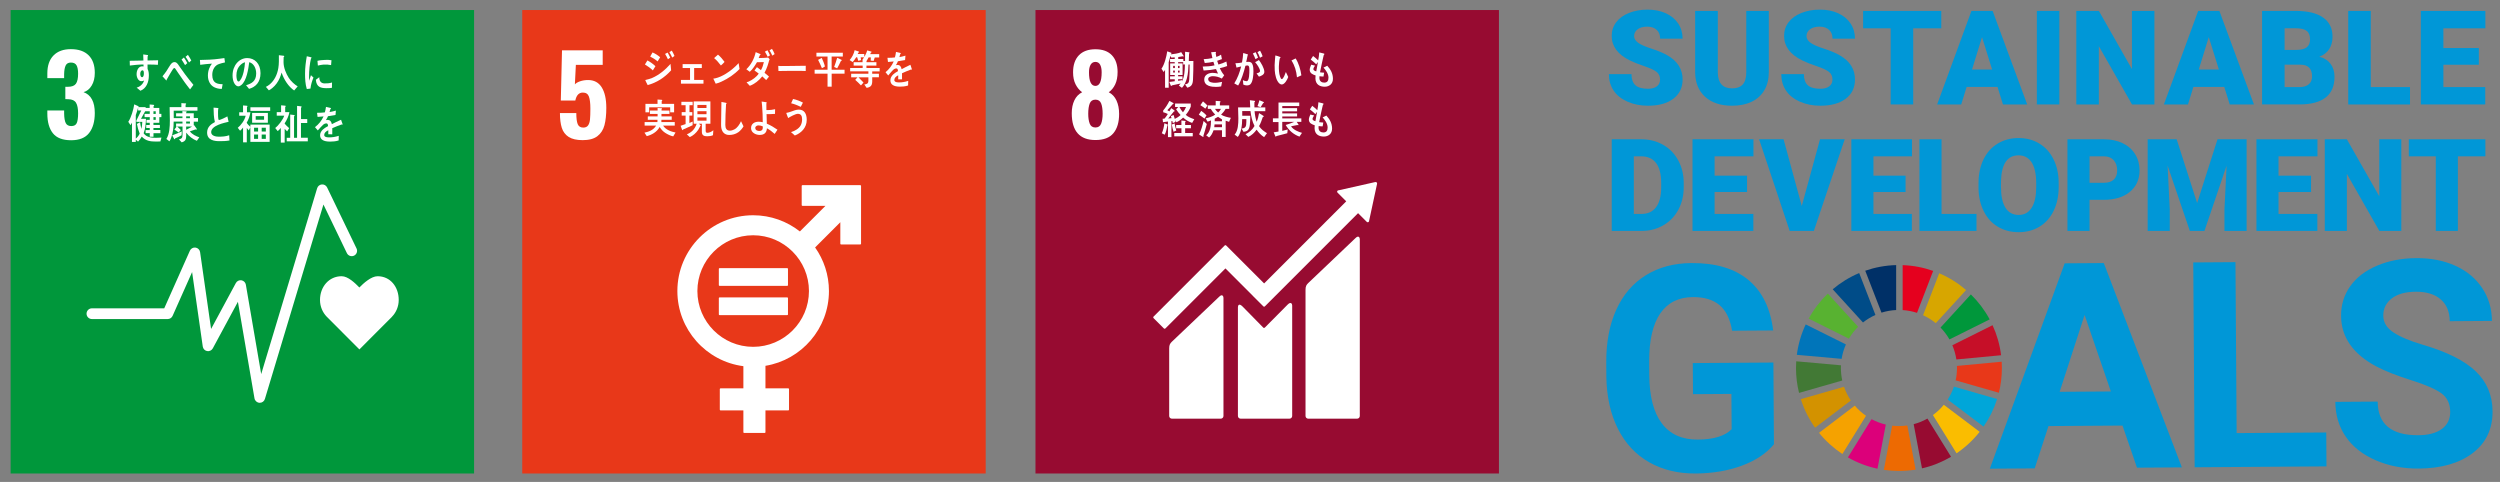<?xml version="1.0" encoding="utf-8"?>
<!-- Generator: Adobe Illustrator 26.5.3, SVG Export Plug-In . SVG Version: 6.00 Build 0)  -->
<svg version="1.1" id="レイヤー_1" xmlns="http://www.w3.org/2000/svg" xmlns:xlink="http://www.w3.org/1999/xlink" x="0px"
	 y="0px" viewBox="0 0 415 80" style="enable-background:new 0 0 415 80;" xml:space="preserve">
<rect x="0" y="0" width="415" height="80" fill="#808080" stroke="none"/>
<style type="text/css">
	.st0{fill:#00973B;}
	.st1{fill:#FFFFFF;}
	.st2{fill:#E83819;}
	.st3{fill:#970B31;}
	.st4{fill:#0097D7;}
	.st5{fill:#58B231;}
	.st6{fill:#D7A600;}
	.st7{fill:#C60F28;}
	.st8{fill:#427935;}
	.st9{fill:#FABD00;}
	.st10{fill:#F5A200;}
	.st11{fill:#0075BA;}
	.st12{fill:#00A6D9;}
	.st13{fill:#ED6A02;}
	.st14{fill:#E5001E;}
	.st15{fill:#DC007A;}
	.st16{fill:#003067;}
	.st17{fill:#D39200;}
	.st18{fill:#004C88;}
	.st19{fill:none;}
</style>
<g>
	<g>
		<rect x="1.762" y="1.666" class="st0" width="76.935" height="76.935"/>
		<g>
			<path class="st1" d="M8.782,22.122c-0.616-0.773-0.924-1.865-0.924-3.278v-0.507h2.789v0.489
				c0.012,0.749,0.102,1.286,0.272,1.612c0.169,0.326,0.477,0.489,0.924,0.489c0.447,0,0.745-0.166,0.896-0.498
				c0.151-0.332,0.226-0.872,0.226-1.621c0-0.785-0.115-1.367-0.344-1.748c-0.23-0.38-0.652-0.576-1.268-0.589
				c-0.036-0.012-0.205-0.018-0.507-0.018v-2.047h0.453c0.628,0,1.062-0.169,1.304-0.507c0.241-0.338,0.362-0.893,0.362-1.666
				c0-0.628-0.088-1.093-0.263-1.395c-0.175-0.302-0.486-0.453-0.933-0.453c-0.423,0-0.713,0.163-0.869,0.489
				c-0.157,0.326-0.242,0.809-0.254,1.449v0.652H7.858v-0.797c0-1.28,0.341-2.27,1.023-2.97c0.682-0.7,1.645-1.05,2.889-1.05
				c1.268,0,2.246,0.338,2.934,1.014c0.688,0.676,1.032,1.648,1.032,2.916c0,0.845-0.175,1.555-0.525,2.128
				c-0.35,0.574-0.797,0.933-1.34,1.078c1.243,0.459,1.865,1.612,1.865,3.459c0,1.413-0.314,2.521-0.942,3.323
				c-0.628,0.803-1.624,1.204-2.988,1.204C10.405,23.281,9.397,22.895,8.782,22.122z"/>
		</g>
		<g>
			<path class="st1" d="M66.188,49.792c0-2.175-1.395-3.938-3.509-3.938c-1.057,0-2.332,1.157-3.024,1.869
				c-0.692-0.713-1.883-1.871-2.94-1.871c-2.113,0-3.595,1.763-3.595,3.939c0,1.087,0.428,2.072,1.121,2.785l0,0l5.418,5.428
				l5.41-5.421l-0.004-0.004C65.759,51.865,66.188,50.88,66.188,49.792z"/>
			<g>
				<path class="st1" d="M43.122,66.864c-0.018,0-0.037,0-0.055-0.002c-0.412-0.025-0.752-0.331-0.822-0.737l-2.752-16.027
					l-4.169,7.729c-0.182,0.339-0.564,0.521-0.939,0.454c-0.378-0.067-0.67-0.37-0.725-0.75l-1.77-12.369l-3.238,7.273
					c-0.143,0.321-0.462,0.528-0.813,0.528H15.257c-0.492,0-0.89-0.398-0.89-0.89c0-0.491,0.398-0.89,0.89-0.89h12.006l4.259-9.566
					c0.161-0.362,0.543-0.573,0.936-0.519c0.393,0.055,0.702,0.363,0.758,0.755l1.825,12.754l4.111-7.622
					c0.18-0.335,0.552-0.518,0.927-0.456c0.374,0.061,0.668,0.353,0.733,0.727L43.359,62.1l9.288-30.853
					c0.106-0.351,0.417-0.602,0.782-0.63c0.367-0.027,0.712,0.17,0.871,0.5l4.887,10.132c0.213,0.443,0.028,0.974-0.415,1.188
					c-0.442,0.214-0.975,0.028-1.188-0.415l-3.893-8.071l-9.718,32.281C43.86,66.609,43.513,66.864,43.122,66.864z"/>
			</g>
		</g>
		<g>
			<path class="st1" d="M51.539,14.704c-0.202,0.02-0.403,0.048-0.611,0.074c-0.251-0.815-0.291-1.697-0.291-2.56
				c0-0.965,0.123-1.937,0.291-2.881l0.487,0.114c0.073,0.021,0.168,0.027,0.24,0.062c0.034,0.013,0.063,0.034,0.063,0.088
				c0,0.054-0.05,0.088-0.09,0.088c-0.224,0.945-0.325,2.012-0.325,2.991c0,0.244,0.011,0.482,0.011,0.727
				c0.101-0.306,0.196-0.618,0.302-0.924c0.141,0.129,0.282,0.264,0.42,0.394C51.791,13.48,51.612,14.023,51.539,14.704z
				 M55.101,14.577c-0.31,0.069-0.712,0.068-1.024,0.059c-0.801-0.026-1.548-0.157-1.645-1.392c0.189-0.143,0.378-0.293,0.571-0.431
				c0.001,0.7,0.326,1.016,0.848,1.033c0.412,0.012,0.867-0.014,1.263-0.154C55.109,13.986,55.105,14.278,55.101,14.577z
				 M54.96,10.807c-0.432-0.092-0.858-0.118-1.298-0.08c-0.301,0.025-0.6,0.086-0.897,0.158c-0.024-0.242-0.04-0.544-0.069-0.787
				c0.418-0.117,0.843-0.117,1.271-0.154c0.353-0.03,0.705,0.002,1.058,0.053C55.003,10.264,54.988,10.539,54.96,10.807z"/>
			<path class="st1" d="M26.209,10.762c-0.234-0.019-0.469-0.033-0.699-0.038c-0.343-0.01-0.684-0.025-1.022-0.014
				c0.005,0.255-0.006,0.493,0.01,0.746c0.178,0.323,0.213,0.713,0.213,1.084c0,1.146-0.459,2.17-1.407,2.526
				c-0.205-0.178-0.422-0.336-0.623-0.521c0.515-0.124,1.064-0.562,1.239-1.18c-0.141,0.09-0.306,0.111-0.473,0.111
				c-0.486,0-0.772-0.625-0.772-1.155c0-0.659,0.326-1.311,0.926-1.311c0.074,0,0.154,0.008,0.229,0.027
				c0-0.109-0.005-0.221-0.011-0.331c-0.39-0.003-0.778,0.027-1.16,0.052c-0.372,0.032-0.737,0.07-1.104,0.123
				c-0.022-0.262-0.012-0.529-0.022-0.79c0.759-0.015,1.514-0.015,2.274-0.043c-0.017-0.337-0.027-0.67-0.033-1.014
				c0.166,0.014,0.343,0.042,0.509,0.069c0.068,0.013,0.148,0.013,0.211,0.034c0.039,0.007,0.085,0.02,0.085,0.083
				c0,0.062-0.039,0.117-0.074,0.143c-0.006,0.221-0.011,0.456-0.011,0.676c0.583-0.005,1.171-0.016,1.756-0.036L26.209,10.762z
				 M23.658,11.675c-0.262,0-0.378,0.302-0.378,0.583c0,0.227,0.068,0.556,0.303,0.556c0.251,0,0.298-0.384,0.298-0.617
				C23.882,12.013,23.882,11.675,23.658,11.675z"/>
			<path class="st1" d="M31.55,14.84c-0.289-0.388-0.628-0.792-0.929-1.224c-0.357-0.511-0.725-1.043-1.072-1.548
				c-0.119-0.172-0.238-0.359-0.357-0.531c-0.062-0.087-0.141-0.245-0.249-0.245c-0.155,0-0.3,0.295-0.386,0.423
				c-0.113,0.181-0.228,0.375-0.334,0.548c-0.193,0.317-0.363,0.641-0.55,0.95c0,0.008,0,0.022,0,0.037
				c0,0.058-0.024,0.107-0.073,0.107l-0.629-0.695c0.232-0.28,0.465-0.561,0.668-0.877c0.216-0.325,0.408-0.685,0.635-1.009
				c0.216-0.294,0.385-0.467,0.708-0.467c0.239,0,0.398,0.157,0.562,0.358c0.124,0.152,0.244,0.354,0.356,0.512
				c0.268,0.381,0.534,0.772,0.805,1.131c0.419,0.569,0.964,1.245,1.405,1.778L31.55,14.84z M30.72,10.811
				c-0.181-0.323-0.383-0.626-0.583-0.931l0.39-0.336c0.205,0.289,0.397,0.61,0.567,0.934L30.72,10.811z M31.387,10.369
				c-0.175-0.33-0.37-0.635-0.583-0.938l0.391-0.327c0.2,0.298,0.392,0.616,0.562,0.94L31.387,10.369z"/>
			<path class="st1" d="M37.221,10.394c-0.236,0.048-0.548,0.122-0.833,0.224c-0.689,0.206-1.159,0.906-1.152,1.836
				c0.011,1.378,0.866,1.507,1.719,1.522c-0.039,0.259-0.079,0.523-0.134,0.782c-0.035,0-0.078-0.001-0.115-0.002
				c-0.377-0.007-0.761-0.094-1.113-0.262c-0.667-0.31-1.087-1.053-1.08-1.966c0.006-0.865,0.308-1.495,0.667-1.962
				c-0.628,0.039-1.33,0.106-1.946,0.195c-0.029-0.34-0.014-0.542-0.047-0.806c1.088-0.016,2.166-0.053,3.232-0.202
				c0.253-0.038,0.682-0.093,0.828-0.114c0.027,0.102,0.088,0.63,0.097,0.682C37.353,10.375,37.28,10.38,37.221,10.394z"/>
			<path class="st1" d="M41.343,14.754c-0.17-0.202-0.325-0.413-0.497-0.607c0.874-0.262,1.68-0.64,1.68-1.949
				c0-0.89-0.43-1.695-1.154-1.875c-0.15,1.191-0.443,3.088-1.31,3.79c-0.16,0.131-0.319,0.22-0.513,0.22
				c-0.228,0-0.448-0.194-0.591-0.401c-0.26-0.371-0.354-0.929-0.354-1.413c0-1.687,1.12-2.879,2.435-2.879
				c1.217,0,2.205,0.903,2.205,2.507C43.244,13.65,42.437,14.436,41.343,14.754z M39.4,11.577c-0.105,0.296-0.155,0.621-0.155,0.943
				c0,0.283,0.05,1.014,0.359,1.014c0.11,0,0.204-0.132,0.272-0.22c0.518-0.662,0.74-2.075,0.794-2.977
				C40.173,10.446,39.604,10.998,39.4,11.577z"/>
			<path class="st1" d="M48.829,15.018c-0.933-0.629-1.688-1.782-2.085-2.97c-0.089,0.308-0.18,0.607-0.305,0.893
				c-0.275,0.649-0.71,1.243-1.224,1.665c-0.185,0.151-0.379,0.288-0.582,0.39l-0.497-0.574c0.221-0.109,0.47-0.266,0.672-0.443
				c0.735-0.635,1.209-1.564,1.395-2.685c0.119-0.702,0.09-1.419,0.09-2.129l0.785,0.089c0.046,0.006,0.107,0.035,0.107,0.101
				c0,0.07-0.056,0.11-0.101,0.124c-0.011,0.278-0.017,0.554-0.017,0.832c0,0.923,0.423,1.925,0.881,2.636
				c0.338,0.525,0.97,1.105,1.468,1.392L48.829,15.018z"/>
			<path class="st1" d="M26.62,23.484c-0.258,0.006-0.517,0.013-0.775,0.013c-0.854,0-1.657-0.101-2.313-0.822
				c-0.171,0.31-0.378,0.6-0.619,0.836l-0.373-0.324v0.378h-0.632v-3.201c-0.073,0.141-0.155,0.288-0.246,0.417l-0.368-0.56
				c0.471-0.668,0.86-2.041,0.992-2.899l0.684,0.31c0.023,0.014,0.046,0.035,0.046,0.068c0,0.041-0.034,0.074-0.061,0.088h1.22
				v0.547l-0.774,1.388h0.831c-0.04,0.808-0.091,1.644-0.39,2.394c0.459,0.7,1.377,0.761,2.071,0.761c0.298,0,0.591-0.019,0.89-0.04
				L26.62,23.484z M22.643,20.227v-0.229l0.811-1.659h-0.529v-0.465c-0.109,0.411-0.236,0.823-0.385,1.221v3.917
				c0.264-0.216,0.494-0.5,0.648-0.837c-0.195-0.519-0.361-1.052-0.459-1.605c0.177-0.093,0.35-0.188,0.528-0.283
				c0.041,0.384,0.127,0.763,0.23,1.126c0.069-0.39,0.113-0.788,0.137-1.186H22.643z M26.447,19.445v0.937h-0.975v0.357h1.073v0.513
				h-1.073v0.33h1.148v0.533h-1.142v0.579h-0.62v-0.593H24.17v-0.506h0.689v-0.343h-0.585v-0.506h0.585v-0.365h-0.545v-0.486h0.545
				v-0.452h-0.86v-0.539h0.86v-0.432H24.05v-0.552h0.791v-0.58l0.66,0.061c0.052,0.006,0.092,0.034,0.092,0.101
				c0,0.053-0.064,0.093-0.098,0.121v0.296h0.948v0.985h0.344v0.539H26.447z M25.851,18.474h-0.379v0.444h0.379V18.474z
				 M25.851,19.445h-0.379v0.452h0.379V19.445z"/>
			<path class="st1" d="M32.68,23.372c-0.649-0.243-1.314-0.742-1.773-1.355c0,0.16,0.005,0.314,0.005,0.473
				c0,0.716-0.184,0.98-0.758,1.139l-0.448-0.493c0.437-0.124,0.593-0.208,0.593-0.785v-1.342h-0.89
				c0.213,0.189,0.419,0.376,0.613,0.584l-0.378,0.396c-0.23-0.165-0.459-0.327-0.694-0.478l0.368-0.502h-0.087v-0.506h1.061v-0.32
				h-1.463c-0.005,0.243-0.005,0.486-0.024,0.729c-0.052,0.793-0.252,1.932-0.687,2.543c-0.168-0.131-0.328-0.263-0.5-0.389
				c0.527-0.813,0.578-2.085,0.578-3.078c0-0.735-0.027-1.472-0.039-2.209h1.95V17.12c0.219,0.014,0.495,0.014,0.707,0.041
				c0.04,0.007,0.092,0.021,0.092,0.084c0,0.063-0.058,0.104-0.098,0.117v0.417h1.969v0.592h-3.941c0,0.416,0.004,0.826,0.004,1.242
				h1.447v-0.291h-1.055V18.8h1.044v-0.36l0.603,0.034c0.046,0,0.102,0.008,0.102,0.085c0,0.054-0.039,0.09-0.079,0.11V18.8h1.261
				v0.8h0.707v0.596h-0.707v0.613l0.052-0.042l0.426,0.591c0.016,0.027,0.028,0.055,0.028,0.091c0,0.048-0.035,0.082-0.075,0.082
				c-0.04,0-0.093-0.027-0.127-0.049c-0.315,0.098-0.631,0.216-0.946,0.322c0.379,0.519,1.026,0.805,1.565,0.992L32.68,23.372z
				 M30.143,22.456c-0.35,0.201-0.711,0.361-1.072,0.52c-0.013,0.049-0.04,0.139-0.092,0.139c-0.029,0-0.053-0.027-0.07-0.056
				l-0.332-0.589c0.539-0.202,1.079-0.404,1.601-0.662L30.143,22.456z M31.532,19.308h-0.63v0.313h0.63V19.308z M31.532,20.176
				h-0.63v0.333h0.63V20.176z M30.901,21.009v0.535c0.332-0.165,0.665-0.339,0.981-0.54L30.901,21.009z"/>
			<path class="st1" d="M36.436,23.434c-0.792,0-2.056-0.128-2.056-1.422c0-0.942,0.666-1.423,1.292-1.748
				c-0.189-0.779-0.211-1.592-0.222-2.398c0.166,0.014,0.338,0.027,0.505,0.041c0.082,0.007,0.165,0.014,0.249,0.026
				c0.027,0.007,0.061,0.02,0.061,0.061c0,0.027-0.023,0.055-0.038,0.075c-0.028,0.203-0.033,0.419-0.033,0.623
				c0,0.251-0.006,1.036,0.104,1.212c0.012,0.014,0.033,0.021,0.05,0.021c0.211,0,1.181-0.461,1.397-0.604
				c0.083,0.292,0.138,0.596,0.205,0.894c-0.693,0.17-2.894,0.603-2.894,1.721c0,0.631,0.82,0.752,1.203,0.752
				c0.626,0,1.187-0.023,1.789-0.238c0.024,0.285,0.04,0.577,0.047,0.869C37.537,23.421,36.996,23.434,36.436,23.434z"/>
			<path class="st1" d="M41.561,23.554v-2.437l-0.267,0.531c-0.116-0.13-0.217-0.266-0.327-0.402v2.383h-0.617v-2.457
				c-0.139,0.198-0.32,0.381-0.494,0.53l-0.39-0.484c0.546-0.442,1.134-1.238,1.316-2.001h-1.072V18.64h0.634v-1.137l0.653,0.053
				c0.034,0,0.092,0.021,0.092,0.076c0,0.053-0.052,0.095-0.092,0.109v0.899h0.571c-0.1,0.613-0.314,1.212-0.617,1.729
				c0.117,0.238,0.425,0.523,0.611,0.688v-0.375h3.197v2.872H41.561z M41.568,18.409v-0.6h3.282v0.6H41.568z M41.853,20.369v-1.62
				h2.613v1.62H41.853z M42.842,21.206h-0.669v0.634h0.669V21.206z M42.842,22.335h-0.669v0.715h0.669V22.335z M43.836,19.273h-1.39
				v0.598h1.39V19.273z M44.128,21.206h-0.688v0.634h0.688V21.206z M44.128,22.335h-0.688v0.715h0.688V22.335z"/>
			<path class="st1" d="M47.25,20.477v0.027c0.214,0.299,0.494,0.53,0.756,0.769l-0.344,0.539c-0.146-0.137-0.279-0.273-0.407-0.43
				v2.287h-0.64v-2.43c-0.157,0.198-0.326,0.374-0.513,0.524l-0.414-0.511c0.535-0.422,1.264-1.354,1.497-2.055H45.94v-0.584h0.722
				v-1.131l0.692,0.062c0.034,0,0.082,0.047,0.082,0.094c0,0.055-0.053,0.089-0.093,0.102v0.872h0.698
				C47.953,19.211,47.576,20.009,47.25,20.477z M47.598,23.465v-0.593h0.576v-3.859l0.657,0.081
				c0.048,0.006,0.087,0.041,0.087,0.095c0,0.062-0.063,0.095-0.105,0.116v3.566h0.501v-5.295l0.658,0.075
				c0.046,0.007,0.105,0.033,0.105,0.095c0,0.061-0.064,0.096-0.105,0.123v1.891h1.03v0.654h-1.042v2.444h1.135v0.605H47.598z"/>
			<path class="st1" d="M56.805,20.693c-0.027,0-0.056-0.014-0.083-0.033c-0.408,0.137-1.193,0.449-1.565,0.619v1.017l-0.666-0.006
				c0.006-0.091,0.006-0.191,0.006-0.303v-0.369c-0.453,0.21-0.678,0.481-0.678,0.785c0,0.264,0.26,0.402,0.774,0.402
				c0.559,0,1.068-0.072,1.644-0.263l-0.022,0.772c-0.497,0.164-1.046,0.191-1.418,0.191c-1.107,0-1.661-0.348-1.661-1.056
				c0-0.343,0.159-0.658,0.464-0.95c0.192-0.177,0.48-0.369,0.858-0.567c-0.01-0.297-0.101-0.449-0.265-0.449
				c-0.209,0-0.401,0.079-0.581,0.251c-0.114,0.105-0.26,0.243-0.436,0.447c-0.209,0.232-0.339,0.39-0.418,0.47
				c-0.101-0.12-0.259-0.297-0.47-0.541c0.634-0.496,1.109-1.095,1.425-1.789c-0.299,0.039-0.633,0.067-0.994,0.086
				c-0.022-0.251-0.057-0.482-0.091-0.686c0.53,0,0.966-0.02,1.294-0.067c0.068-0.192,0.129-0.496,0.192-0.912l0.762,0.173
				c0.046,0.012,0.068,0.039,0.068,0.079s-0.027,0.072-0.09,0.099c-0.028,0.112-0.079,0.284-0.152,0.507
				c0.259-0.033,0.643-0.131,1.055-0.243l-0.062,0.725c-0.31,0.067-0.729,0.133-1.247,0.206c-0.08,0.198-0.21,0.442-0.351,0.659
				c0.135-0.039,0.248-0.046,0.321-0.046c0.345,0,0.571,0.231,0.672,0.706c0.451-0.238,0.967-0.482,1.525-0.732l0.26,0.739
				C56.873,20.666,56.851,20.693,56.805,20.693z"/>
		</g>
	</g>
	<g>
		<rect x="86.691" y="1.666" class="st2" width="76.934" height="76.935"/>
		<g>
			<path class="st1" d="M94.399,22.729c-0.555-0.356-0.936-0.86-1.141-1.512c-0.205-0.652-0.308-1.467-0.308-2.445h2.717
				c0,0.845,0.078,1.458,0.235,1.838c0.157,0.38,0.465,0.57,0.924,0.57c0.362,0,0.628-0.121,0.797-0.362
				c0.169-0.241,0.275-0.57,0.317-0.987c0.042-0.417,0.063-1.017,0.063-1.802c0-0.893-0.081-1.56-0.244-2.001
				c-0.163-0.441-0.498-0.661-1.005-0.661c-0.652,0-1.069,0.441-1.25,1.322h-2.409l0.199-8.331h6.755v2.409h-4.455l-0.163,3.242
				c0.169-0.205,0.459-0.377,0.869-0.516c0.41-0.139,0.851-0.208,1.322-0.208c1.002,0,1.757,0.405,2.264,1.213
				c0.507,0.809,0.761,1.944,0.761,3.405c0,1.159-0.103,2.122-0.308,2.889c-0.205,0.767-0.595,1.37-1.168,1.811
				c-0.574,0.441-1.392,0.661-2.454,0.661C95.727,23.263,94.954,23.085,94.399,22.729z"/>
		</g>
		<g>
			<path class="st1" d="M142.809,30.734h-9.606c-0.066,0-0.122,0.054-0.122,0.122v3.192c0,0.068,0.056,0.123,0.122,0.123h3.825
				l-4.247,4.248c-2.139-1.681-4.831-2.687-7.757-2.687c-6.936,0-12.581,5.644-12.581,12.581c0,6.387,4.786,11.673,10.957,12.473
				v3.678h-3.789c-0.07,0-0.124,0.054-0.124,0.121v3.421c0,0.068,0.054,0.122,0.124,0.122h3.789v3.62
				c0,0.068,0.054,0.122,0.122,0.122h3.42c0.068,0,0.124-0.054,0.124-0.122v-3.62h3.788c0.068,0,0.122-0.054,0.122-0.122v-3.421
				c0-0.067-0.054-0.121-0.122-0.121h-3.788v-3.738c5.969-0.979,10.539-6.171,10.539-12.413c0-2.693-0.852-5.188-2.298-7.236
				l4.187-4.187v3.573c0,0.068,0.056,0.122,0.124,0.122h3.191c0.068,0,0.125-0.054,0.125-0.122v-9.606
				C142.934,30.788,142.878,30.734,142.809,30.734 M125.025,57.574c-5.106,0-9.259-4.155-9.259-9.26
				c0-5.107,4.153-9.261,9.259-9.261c5.107,0,9.261,4.154,9.261,9.261C134.285,53.419,130.131,57.574,125.025,57.574"/>
			<path class="st1" d="M130.681,44.512h-11.232c-0.068,0-0.122,0.05-0.122,0.109v2.719c0,0.064,0.054,0.112,0.122,0.112h11.232
				c0.07,0,0.124-0.048,0.124-0.112v-2.719C130.805,44.562,130.751,44.512,130.681,44.512"/>
			<path class="st1" d="M130.681,49.368h-11.232c-0.068,0-0.122,0.051-0.122,0.113V52.2c0,0.061,0.054,0.11,0.122,0.11h11.232
				c0.07,0,0.124-0.049,0.124-0.11v-2.719C130.805,49.419,130.751,49.368,130.681,49.368"/>
		</g>
		<g>
			<path class="st1" d="M108.373,11.689c-0.4-0.39-0.847-0.699-1.316-0.984c0.142-0.218,0.27-0.448,0.412-0.672
				c0.469,0.244,0.937,0.573,1.333,0.956L108.373,11.689z M107.515,14.125c-0.046-0.078-0.395-0.764-0.395-0.806
				c0-0.041,0.05-0.049,0.079-0.056c0.355-0.085,0.711-0.175,1.061-0.322c1.119-0.483,2.182-1.345,3.045-2.333
				c0.023,0.35,0.057,0.707,0.102,1.064C110.293,12.92,108.972,13.725,107.515,14.125z M109.164,10.196
				c-0.384-0.33-0.791-0.593-1.232-0.805c0.136-0.224,0.26-0.454,0.385-0.686c0.446,0.185,0.887,0.469,1.271,0.797
				C109.452,9.742,109.317,9.972,109.164,10.196z M110.875,9.841c-0.135-0.31-0.299-0.607-0.474-0.891l0.423-0.225
				c0.163,0.271,0.305,0.561,0.436,0.851L110.875,9.841z M111.593,9.556c-0.154-0.303-0.306-0.619-0.481-0.911l0.407-0.243
				c0.17,0.276,0.316,0.573,0.446,0.884L111.593,9.556z"/>
			<path class="st1" d="M113.038,13.886v-0.62h1.509v-1.973h-1.233v-0.647h3.186v0.647h-1.271v1.973h1.549v0.62H113.038z"/>
			<path class="st1" d="M119.799,13.536c-0.321,0.153-0.648,0.278-0.993,0.358c-0.034-0.08-0.39-0.826-0.39-0.826
				c0-0.026,0.027-0.026,0.045-0.026c0.079,0,0.164-0.014,0.243-0.033c0.625-0.133,1.237-0.43,1.801-0.778
				c0.762-0.469,1.474-1.063,2.106-1.75c0.046,0.325,0.102,0.647,0.153,0.971C121.89,12.369,120.889,13.027,119.799,13.536z
				 M119.669,10.87c-0.339-0.455-0.705-0.871-1.129-1.228c0.221-0.185,0.43-0.383,0.644-0.573c0.407,0.343,0.768,0.751,1.091,1.208
				C120.093,10.5,119.884,10.686,119.669,10.87z"/>
			<path class="st1" d="M127.664,10.072c-0.023,0.08-0.04,0.164-0.064,0.242c-0.051,0.212-0.118,0.423-0.191,0.622
				c-0.136,0.396-0.305,0.785-0.498,1.148c0.254,0.198,0.507,0.41,0.745,0.635c-0.146,0.198-0.304,0.39-0.469,0.573
				c-0.213-0.21-0.433-0.416-0.654-0.614c-0.515,0.675-1.322,1.307-2.067,1.565c-0.159-0.185-0.328-0.363-0.503-0.535
				c-0.005-0.006-0.016-0.019-0.016-0.032c0-0.027,0.022-0.027,0.034-0.034c0.113-0.027,0.219-0.066,0.327-0.112
				c0.582-0.265,1.254-0.734,1.643-1.314c-0.225-0.185-0.468-0.343-0.704-0.507c0.14-0.186,0.265-0.377,0.405-0.561
				c0.226,0.158,0.447,0.324,0.667,0.495c0.239-0.402,0.378-0.865,0.486-1.333c-0.384,0-0.762,0.006-1.146,0.02
				c-0.327,0.554-0.729,1.181-1.191,1.59c-0.187-0.144-0.379-0.29-0.576-0.423c0.766-0.711,1.316-1.735,1.554-2.843l0.761,0.323
				c0.023,0.006,0.046,0.033,0.046,0.073c0,0.059-0.063,0.08-0.102,0.08c-0.073,0.171-0.141,0.343-0.214,0.507
				c0.53-0.014,1.056-0.014,1.587-0.08c0.078,0.101,0.152,0.198,0.242,0.291C127.731,9.919,127.691,9.999,127.664,10.072z
				 M127.436,9.425c-0.139-0.291-0.298-0.573-0.462-0.85l0.423-0.232c0.157,0.264,0.294,0.555,0.423,0.846L127.436,9.425z
				 M128.205,9.234c-0.142-0.304-0.288-0.607-0.464-0.884l0.407-0.244c0.175,0.271,0.315,0.568,0.441,0.871L128.205,9.234z"/>
			<path class="st1" d="M133.75,11.787c-0.321-0.02-0.599-0.026-0.857-0.026c-0.3-0.006-2.954,0-3.671,0.026
				c-0.011-0.264-0.023-0.601-0.03-0.798c-0.007-0.099,0.039-0.053,0.074-0.049c0.095,0.013,0.277,0.019,0.328,0.023
				c0.344,0.009,1.226-0.013,1.62-0.013c0.819,0,1.628-0.02,2.542-0.033C133.738,11.18,133.756,11.523,133.75,11.787z"/>
			<path class="st1" d="M138.056,12.224v2.164h-0.684v-2.164h-2.145v-0.647h2.145V9.385h-1.846V8.753h4.382v0.633h-1.857v2.191
				h2.145v0.647H138.056z M136.441,11.325c-0.198-0.468-0.4-0.944-0.637-1.385l0.604-0.329c0.191,0.409,0.43,0.977,0.531,1.425
				L136.441,11.325z M139.592,10.117c-0.197,0.417-0.395,0.833-0.621,1.234l-0.502-0.237c0.186-0.495,0.355-1.003,0.502-1.519
				l0.678,0.311c0.038,0.02,0.08,0.059,0.08,0.112C139.729,10.091,139.638,10.117,139.592,10.117z"/>
			<path class="st1" d="M142.875,9.517l0.061,0.456l-0.462,0.125l-0.182-0.594h-0.158c-0.186,0.271-0.367,0.575-0.603,0.792
				l-0.492-0.323c0.396-0.443,0.695-1.023,0.836-1.644l0.65,0.211c0.033,0.014,0.073,0.04,0.073,0.086
				c0,0.06-0.063,0.099-0.107,0.105c-0.035,0.08-0.069,0.165-0.12,0.238h1.097v0.548H142.875z M144.79,11.847l-0.007,0.396h1.114
				v0.588h-1.107c0,1.009,0.101,1.577-0.926,1.756l-0.385-0.561c0.39-0.073,0.674-0.106,0.674-0.653v-0.541h-1.65
				c0.169,0.158,0.327,0.323,0.484,0.496c0.119,0.124,0.244,0.237,0.357,0.375l-0.423,0.476c-0.312-0.316-0.615-0.646-0.954-0.924
				l0.377-0.422h-1.05v-0.588h2.859v-0.402h-3.029v-0.554h2.079V10.89h-1.497v-0.561h1.479V9.88l0.684,0.093
				c0.028,0.006,0.028-0.028,0.028,0.006c0,0.047-0.023,0.132-0.057,0.145v0.205h1.644v0.561h-1.655v0.396h2.191v0.561H144.79z
				 M145.206,9.545l-0.18,0.566l-0.49-0.052l0.023-0.535h-0.368c-0.096,0.153-0.233,0.469-0.35,0.601l-0.656-0.244
				c0.282-0.344,0.667-1.062,0.774-1.518l0.666,0.198c0.028,0.006,0.069,0.033,0.069,0.072c0,0.059-0.074,0.073-0.113,0.073
				c-0.04,0.099-0.085,0.191-0.131,0.283h1.496v0.555H145.206z"/>
			<path class="st1" d="M151.309,11.57c-0.027,0-0.054-0.013-0.08-0.032c-0.389,0.137-1.138,0.449-1.494,0.62v1.016l-0.637-0.006
				c0.006-0.092,0.006-0.192,0.006-0.304v-0.369c-0.43,0.213-0.647,0.482-0.647,0.786c0,0.263,0.248,0.401,0.737,0.401
				c0.535,0,1.02-0.071,1.57-0.262l-0.021,0.771c-0.475,0.165-0.998,0.191-1.353,0.191c-1.056,0-1.585-0.35-1.585-1.055
				c0-0.344,0.151-0.662,0.443-0.951c0.182-0.178,0.457-0.369,0.818-0.568c-0.011-0.296-0.097-0.449-0.253-0.449
				c-0.2,0-0.383,0.08-0.555,0.251c-0.107,0.107-0.249,0.244-0.416,0.45c-0.2,0.231-0.323,0.389-0.398,0.468
				c-0.098-0.119-0.248-0.297-0.447-0.54c0.603-0.496,1.055-1.096,1.358-1.789c-0.286,0.04-0.604,0.066-0.95,0.087
				c-0.02-0.251-0.053-0.483-0.086-0.687c0.507,0,0.923-0.02,1.235-0.067c0.065-0.191,0.124-0.495,0.182-0.91l0.729,0.171
				c0.042,0.014,0.064,0.039,0.064,0.079c0,0.04-0.026,0.073-0.087,0.099c-0.026,0.113-0.075,0.284-0.144,0.508
				c0.247-0.032,0.613-0.131,1.007-0.244l-0.059,0.727c-0.296,0.065-0.696,0.131-1.191,0.205c-0.075,0.198-0.198,0.442-0.334,0.659
				c0.13-0.039,0.238-0.046,0.308-0.046c0.329,0,0.545,0.23,0.642,0.705c0.431-0.237,0.921-0.481,1.455-0.732l0.247,0.739
				C151.372,11.543,151.352,11.57,151.309,11.57z"/>
			<path class="st1" d="M111.757,22.64c-0.411-0.072-0.97-0.349-1.332-0.587c-0.362-0.238-0.689-0.573-0.915-0.977
				c-0.486,0.859-1.317,1.307-2.147,1.524l-0.383-0.58c0.728-0.153,1.49-0.417,1.936-1.169h-1.908v-0.587h2.123
				c0.006-0.125,0.012-0.251,0.012-0.376h-1.609v-0.567h1.627v-0.411h-1.277v-0.566h1.277v-0.423l0.66,0.047
				c0.034,0,0.068,0.019,0.068,0.066c0,0.047-0.04,0.079-0.073,0.092v0.219h1.316v0.566h-1.328v0.411h1.7v0.567h-1.711
				c-0.006,0.125-0.006,0.251-0.006,0.376h2.22v0.587h-1.931c0.417,0.681,1.383,1.03,2.061,1.143L111.757,22.64z M111.249,18.642
				v-0.825h-3.485v0.825h-0.621v-1.405h2.006v-0.713l0.7,0.046c0.04,0,0.091,0.02,0.091,0.08c0,0.053-0.057,0.099-0.096,0.112v0.475
				h2.057v1.405H111.249z"/>
			<path class="st1" d="M114.974,20.787c-0.525,0.257-1.062,0.475-1.592,0.72c-0.011,0.04-0.039,0.099-0.08,0.099
				c-0.022,0-0.052-0.019-0.074-0.066l-0.247-0.66c0.275-0.092,0.552-0.185,0.829-0.284v-1.411h-0.649v-0.575h0.649v-1.143h-0.7
				v-0.567h1.87v0.567h-0.526v1.143h0.469v0.575h-0.486v1.233c0.182-0.079,0.368-0.165,0.549-0.245L114.974,20.787z M118.356,22.444
				c-0.283,0.139-0.656,0.177-0.96,0.177c-0.435,0-0.887-0.085-0.887-0.719v-1.36h-0.508c0.052,0.04,0.322,0.238,0.322,0.304
				c0,0.039-0.05,0.066-0.079,0.072c-0.107,0.225-0.221,0.449-0.355,0.654c-0.362,0.528-0.842,0.944-1.385,1.188l-0.486-0.462
				c0.785-0.324,1.316-0.838,1.632-1.756h-0.502v-3.71h2.778v3.71h-0.79v1.142c0,0.218,0.062,0.362,0.265,0.362
				c0.339,0,0.746-0.184,1.011-0.428L118.356,22.444z M117.278,17.414h-1.508v0.515h1.508V17.414z M115.77,18.458v0.501h1.508
				l0.005-0.501H115.77z M117.284,19.488h-1.514v0.541h1.514V19.488z"/>
			<path class="st1" d="M122.553,21.956c-0.446,0.31-0.977,0.448-1.497,0.448c-0.801,0-1.305-0.534-1.349-1.472
				c-0.012-0.124-0.006-0.251-0.006-0.376c0-0.356,0.006-0.712,0.017-1.076c0.016-0.849,0.027-1.708,0.039-2.559
				c0.175,0.026,0.355,0.059,0.531,0.099c0.072,0.014,0.153,0.02,0.22,0.047c0.046,0.019,0.101,0.047,0.101,0.105
				c0,0.053-0.043,0.092-0.084,0.112c-0.068,1.149-0.119,2.31-0.119,3.459c0,0.587,0.226,0.945,0.752,0.945
				c0.243,0,0.491-0.073,0.717-0.193c0.519-0.258,0.882-0.812,1.135-1.378l0.413,0.858C123.22,21.334,122.875,21.732,122.553,21.956
				z"/>
			<path class="st1" d="M128.595,22.232c-0.396-0.368-0.826-0.685-1.282-0.937c-0.061,0.845-0.56,1.103-1.22,1.103
				c-0.56,0-1.418-0.329-1.418-1.122c0-0.792,0.661-1.069,1.237-1.069c0.237,0,0.474,0.026,0.705,0.085
				c0-0.923-0.039-1.853-0.113-2.771c-0.022-0.226-0.034-0.449-0.073-0.667l0.752,0.112c0.034,0.006,0.096,0.039,0.096,0.092
				c0,0.039-0.034,0.072-0.062,0.091c0,0.08,0,0.165,0,0.252c0,0.29-0.007,0.581,0.006,0.871h0.068c0.259,0,0.518-0.005,0.779-0.039
				c0.203-0.026,0.401-0.073,0.598-0.105c0,0.257-0.011,0.514-0.017,0.778c-0.316,0.027-0.637,0.046-0.954,0.046
				c-0.147,0-0.294-0.006-0.446-0.013c0.016,0.529,0.022,1.056,0.04,1.59c0.62,0.258,1.202,0.608,1.768,1.003L128.595,22.232z
				 M126.624,20.984c-0.226-0.112-0.502-0.17-0.746-0.17c-0.197,0-0.503,0.145-0.503,0.415c0,0.41,0.395,0.515,0.672,0.515
				c0.339,0,0.576-0.144,0.576-0.574V20.984z"/>
			<path class="st1" d="M131.941,22.495c-0.21-0.191-0.417-0.39-0.638-0.561c0.564-0.171,1.315-0.54,1.626-1.148
				c0.152-0.289,0.22-0.634,0.22-0.969c0-0.587-0.192-0.924-0.716-0.924c-0.368,0-1.266,0.482-1.599,0.707
				c-0.04-0.099-0.311-0.779-0.311-0.838c0-0.047,0.056-0.039,0.079-0.039c0.124,0,0.566-0.139,0.701-0.191
				c0.439-0.158,0.847-0.336,1.315-0.336c0.904,0,1.3,0.713,1.3,1.695C133.917,21.241,132.952,22.113,131.941,22.495z
				 M132.929,17.737c-0.519-0.244-1.045-0.463-1.599-0.593c0.108-0.238,0.209-0.475,0.317-0.712c0.565,0.112,1.112,0.33,1.638,0.6
				C133.172,17.267,133.059,17.506,132.929,17.737z"/>
		</g>
	</g>
	<g>
		<rect x="171.889" y="1.666" class="st3" width="76.934" height="76.935"/>
		<g>
			<path class="st1" d="M177.912,18.79c0-0.821,0.145-1.533,0.435-2.137c0.29-0.604,0.718-1.05,1.286-1.34
				c-0.447-0.326-0.809-0.763-1.087-1.313c-0.278-0.549-0.416-1.216-0.416-2.001c0-1.207,0.32-2.146,0.96-2.816
				c0.64-0.67,1.558-1.005,2.753-1.005s2.107,0.332,2.735,0.996c0.628,0.664,0.942,1.588,0.942,2.771
				c0,0.821-0.133,1.509-0.398,2.065c-0.266,0.556-0.622,0.99-1.069,1.304c0.567,0.29,0.996,0.749,1.286,1.376
				c0.29,0.628,0.435,1.37,0.435,2.228c0,1.365-0.314,2.427-0.942,3.187c-0.628,0.761-1.624,1.141-2.988,1.141
				C179.222,23.245,177.912,21.76,177.912,18.79z M182.793,20.519c0.163-0.428,0.244-0.969,0.244-1.621
				c0-0.724-0.081-1.298-0.244-1.721c-0.163-0.422-0.48-0.634-0.951-0.634s-0.788,0.214-0.951,0.643
				c-0.163,0.429-0.244,0.999-0.244,1.712c0,0.652,0.081,1.192,0.244,1.621c0.163,0.429,0.48,0.643,0.951,0.643
				S182.63,20.948,182.793,20.519z M182.875,11.998c0-0.531-0.085-0.951-0.254-1.259c-0.169-0.308-0.429-0.462-0.779-0.462
				c-0.35,0-0.616,0.154-0.797,0.462c-0.181,0.308-0.272,0.728-0.272,1.259c0,1.509,0.356,2.264,1.069,2.264
				C182.531,14.262,182.875,13.508,182.875,11.998z"/>
		</g>
		<g>
			<path class="st1" d="M225.021,39.514l-7.856,7.473c-0.296,0.295-0.448,0.512-0.448,1.122v20.944c0,0.246,0.201,0.447,0.448,0.447
				h8.115c0.247,0,0.447-0.201,0.447-0.447V39.702C225.727,39.455,225.534,39.004,225.021,39.514"/>
			<path class="st1" d="M202.39,49.25l-7.857,7.472c-0.296,0.295-0.448,0.512-0.448,1.121v11.21c0,0.245,0.201,0.446,0.448,0.446
				h8.115c0.248,0,0.448-0.201,0.448-0.446V49.437C203.096,49.19,202.901,48.737,202.39,49.25"/>
			<path class="st1" d="M228.592,30.451c0.003-0.06-0.018-0.123-0.067-0.17c-0.041-0.04-0.094-0.059-0.145-0.064l-0.043,0.003
				l-0.064,0.004l-6.015,1.357l-0.109,0.011c-0.043,0.008-0.084,0.03-0.117,0.061c-0.089,0.09-0.089,0.234,0,0.324l0.068,0.068
				l1.374,1.373l-13.63,13.63l-6.295-6.296c-0.071-0.072-0.184-0.072-0.256,0l-1.708,1.709c-0.001,0-0.001,0.002-0.001,0.002
				l-10.092,10.09c-0.07,0.071-0.07,0.187,0,0.257l1.711,1.71c0.07,0.071,0.184,0.071,0.254,0l9.966-9.964l4.568,4.569
				c0.005,0.007,0.007,0.015,0.014,0.022l1.709,1.707c0.071,0.072,0.185,0.072,0.256,0l15.469-15.469l1.443,1.442
				c0.089,0.09,0.233,0.09,0.321,0c0.042-0.042,0.063-0.094,0.066-0.148l0.001-0.019l1.321-6.14L228.592,30.451z"/>
			<path class="st1" d="M213.75,50.561l-3.801,3.832c-0.072,0.06-0.178,0.058-0.245-0.009l-3.444-3.51
				c-0.63-0.628-0.766-0.119-0.766,0.128v18.05c0,0.246,0.198,0.447,0.445,0.447h8.117c0.246,0,0.446-0.201,0.446-0.447v-18.35
				C214.502,50.456,214.308,50.003,213.75,50.561"/>
		</g>
		<g>
			<path class="st1" d="M198.037,13.248c-0.045,0.792-0.271,1.128-0.949,1.307l-0.373-0.547c0.475-0.093,0.656-0.219,0.701-0.807
				c0.063-0.825,0.063-1.662,0.063-2.494h-0.187c-0.029,0.766-0.068,1.537-0.26,2.271c-0.147,0.553-0.435,1.227-0.825,1.603
				l-0.519-0.376c0.101-0.113,0.214-0.218,0.305-0.344c-0.491,0.106-0.983,0.206-1.474,0.317c-0.005,0.053-0.034,0.099-0.085,0.099
				c-0.045,0-0.079-0.046-0.095-0.091l-0.238-0.582c0.305-0.033,0.605-0.08,0.909-0.119v-0.323h-0.779v-0.489h0.779v-0.225h-0.763
				v-1.919h0.757v-0.219h-0.774V9.789h0.774V9.519c-0.186,0.013-0.372,0.027-0.56,0.047l-0.158-0.29
				c-0.067,0.256-0.129,0.52-0.203,0.778c-0.013,0.047-0.081,0.244-0.081,0.277v4.236H193.4v-2.969
				c-0.074,0.125-0.146,0.244-0.231,0.357l-0.368-0.547c0.508-0.694,0.825-2.001,0.96-2.891l0.667,0.243
				c0.024,0.007,0.056,0.047,0.056,0.08c0,0.053-0.073,0.079-0.107,0.086l-0.022,0.099c0.434-0.047,1.343-0.165,1.723-0.37
				l0.423,0.654c0,0.053-0.039,0.072-0.079,0.072c-0.034,0-0.074-0.012-0.102-0.038c-0.242,0.051-0.491,0.085-0.733,0.124v0.324
				h0.846v0.337h0.289V8.588l0.632,0.086c0.039,0.006,0.108,0.034,0.108,0.093c0,0.053-0.04,0.092-0.08,0.112
				c-0.011,0.416-0.027,0.838-0.044,1.254c0.254-0.005,0.508-0.013,0.763-0.013C198.093,11.163,198.1,12.205,198.037,13.248z
				 M195.027,10.939h-0.283v0.355h0.283V10.939z M195.027,11.716h-0.283v0.325h0.283V11.716z M195.806,10.939h-0.255v0.355h0.255
				V10.939z M195.818,11.716h-0.266v0.325h0.266V11.716z M196.41,10.706v-0.396h-0.841v0.219h0.74v1.919h-0.74v0.225h0.728v0.475
				h-0.728v0.271c0.227-0.034,0.445-0.08,0.672-0.119l-0.034,0.224c0.423-0.806,0.474-1.894,0.491-2.818H196.41z"/>
			<path class="st1" d="M202.484,11.32c0.194,0.436,0.437,0.832,0.735,1.175c-0.124,0.191-0.26,0.37-0.395,0.549
				c-0.492-0.272-0.988-0.397-1.526-0.397c-0.23,0-0.739,0.113-0.739,0.476c0,0.581,0.779,0.621,1.135,0.621
				c0.412,0,0.768-0.08,1.169-0.152c-0.055,0.251-0.101,0.501-0.146,0.753c-0.276,0.045-0.553,0.079-0.828,0.079
				c-0.719,0-1.984-0.092-1.984-1.227c0-0.826,0.803-1.103,1.383-1.103c0.34,0,0.577,0.053,0.903,0.119
				c-0.112-0.251-0.231-0.501-0.338-0.758c-0.65,0.132-1.394,0.224-2.056,0.25l-0.147-0.659c0.656-0.013,1.317-0.04,1.96-0.198
				c-0.069-0.199-0.131-0.397-0.187-0.595c-0.474,0.105-0.947,0.179-1.434,0.204c-0.062-0.21-0.118-0.428-0.175-0.639
				c0.48-0.027,0.966-0.066,1.445-0.178c-0.084-0.316-0.152-0.646-0.208-0.97c0.231-0.019,0.463-0.047,0.693-0.059h0.023
				c0.04,0,0.09,0.02,0.09,0.08c0,0.04-0.028,0.08-0.056,0.105c0.028,0.219,0.062,0.436,0.107,0.654
				c0.271-0.079,0.536-0.218,0.785-0.377c0.046,0.244,0.101,0.489,0.146,0.74c-0.259,0.099-0.524,0.191-0.79,0.277
				c0.061,0.211,0.135,0.415,0.214,0.62c0.451-0.112,0.892-0.297,1.322-0.495c0.05,0.251,0.079,0.502,0.123,0.746
				C203.309,11.123,202.896,11.229,202.484,11.32z"/>
			<path class="st1" d="M207.58,13.973c-0.174,0.178-0.411,0.205-0.637,0.205c-0.187,0-0.379-0.053-0.553-0.139
				c-0.023-0.25-0.039-0.495-0.068-0.745c0.192,0.119,0.406,0.185,0.621,0.185c0.457,0,0.452-1.485,0.452-1.861
				c0-0.271,0.005-0.753-0.317-0.753c-0.113,0-0.225,0.026-0.339,0.053c-0.225,0.956-0.705,2.487-1.209,3.28
				c-0.219-0.119-0.422-0.251-0.643-0.357c0.525-0.811,0.909-1.834,1.142-2.811c-0.261,0.051-0.521,0.118-0.774,0.191
				c-0.017-0.073-0.164-0.707-0.164-0.707c0-0.033,0.039-0.039,0.056-0.039c0.051,0,0.096,0.014,0.147,0.014
				c0.288,0,0.587-0.059,0.876-0.12c0.107-0.514,0.169-1.041,0.203-1.571c0.169,0.04,0.332,0.093,0.496,0.146
				c0.074,0.026,0.159,0.047,0.232,0.079c0.029,0.014,0.074,0.034,0.074,0.08c0,0.04-0.04,0.059-0.067,0.072
				c-0.067,0.37-0.142,0.746-0.233,1.116c0.114-0.014,0.226-0.033,0.339-0.033c0.385,0,0.616,0.119,0.745,0.561
				c0.091,0.297,0.113,0.687,0.113,1.004C208.072,12.421,207.988,13.558,207.58,13.973z M208.406,9.816
				c-0.125-0.332-0.266-0.641-0.429-0.937l0.457-0.219c0.153,0.291,0.283,0.594,0.401,0.912L208.406,9.816z M208.982,12.726
				c-0.125-0.193-0.261-0.37-0.395-0.548c0.164-0.034,0.577-0.133,0.577-0.384c0-0.422-0.554-1.188-0.814-1.472
				c0.215-0.11,0.429-0.223,0.633-0.355c0.338,0.429,0.898,1.372,0.898,1.966C209.88,12.429,209.309,12.614,208.982,12.726z
				 M209.163,9.584c-0.119-0.329-0.261-0.639-0.424-0.936l0.435-0.237c0.164,0.296,0.31,0.6,0.423,0.93L209.163,9.584z"/>
			<path class="st1" d="M212.813,14.022c-0.165,0.011-0.322-0.058-0.449-0.174c-0.51-0.481-0.705-1.419-0.757-2.144
				c-0.043-0.605-0.023-1.214,0.037-1.815c0.016-0.232,0.035-0.458,0.064-0.686c0.179,0.04,0.657,0.173,0.811,0.261
				c0.024,0.013,0.043,0.038,0.045,0.07c0.005,0.07-0.059,0.116-0.11,0.133c-0.101,0.345-0.146,0.97-0.161,1.341
				c-0.014,0.28,0.005,0.555,0.026,0.839c0.02,0.289,0.076,0.604,0.176,0.872c0.043,0.125,0.143,0.421,0.283,0.411
				c0.271-0.019,0.571-0.906,0.676-1.18l0.392,0.827C213.697,13.226,213.259,13.991,212.813,14.022z M215.296,12.84
				c-0.108-1.062-0.356-1.937-0.913-2.801c0.234-0.108,0.454-0.236,0.69-0.339c0.494,0.735,0.835,1.893,0.955,2.807
				C215.785,12.629,215.543,12.737,215.296,12.84z"/>
			<path class="st1" d="M219.929,14.396c-0.791,0.006-1.559-0.329-1.57-1.394c0-0.157,0.016-0.316,0.028-0.474
				c-0.413-0.146-0.967-0.33-0.977-0.944c0-0.265,0.147-0.614,0.249-0.846c0.214,0.047,0.429,0.112,0.637,0.158
				c-0.096,0.134-0.276,0.39-0.276,0.582c0.005,0.231,0.326,0.33,0.48,0.37c0.09-0.522,0.191-1.037,0.282-1.558
				c-0.102,0.125-0.197,0.251-0.293,0.377c-0.288-0.284-0.593-0.536-0.905-0.78c0.125-0.198,0.255-0.395,0.39-0.593
				c0.3,0.224,0.582,0.469,0.841,0.726c0.091-0.428,0.159-0.878,0.181-1.32c0.181,0.033,0.368,0.087,0.548,0.133
				c0.074,0.013,0.154,0.033,0.226,0.059c0.039,0.013,0.079,0.033,0.079,0.085c0,0.072-0.068,0.139-0.107,0.172
				c-0.041,0.145-0.074,0.304-0.107,0.448c-0.069,0.311-0.136,0.621-0.209,0.932c-0.106,0.487-0.219,0.983-0.304,1.478
				c0.225,0.04,0.457,0.04,0.683,0.059l-0.102,0.641c-0.219,0-0.445-0.021-0.666-0.054c-0.017,0.1-0.017,0.192-0.017,0.292
				c0.006,0.553,0.39,0.778,0.819,0.772c0.48-0.007,0.695-0.297,0.689-0.845c-0.005-0.634-0.463-1.241-0.828-1.658
				c0.214-0.084,0.423-0.19,0.62-0.302c0.542,0.6,0.938,1.233,0.948,2.144C221.28,13.947,220.63,14.383,219.929,14.396z"/>
			<path class="st1" d="M193.794,20.82c-0.1,0.476-0.227,1.148-0.461,1.544l-0.473-0.245c0.221-0.481,0.373-1.115,0.422-1.655
				l0.511,0.192c0.039,0.013,0.061,0.046,0.061,0.091C193.855,20.78,193.817,20.807,193.794,20.82z M197.897,20.404
				c-0.539-0.186-1.056-0.483-1.501-0.885c-0.343,0.331-0.684,0.582-1.101,0.774l-0.232-0.35l0.066,0.29
				c-0.139,0.08-0.288,0.132-0.44,0.192c-0.028-0.112-0.061-0.231-0.089-0.344l-0.144,0.027v2.653h-0.572v-2.587
				c-0.279,0.034-0.55,0.08-0.829,0.112l-0.061-0.574c0.111-0.014,0.228,0.007,0.333-0.034c0.188-0.237,0.362-0.495,0.529-0.752
				c-0.251-0.125-0.5-0.237-0.768-0.296v-0.292c0.406-0.468,0.746-1.009,1.028-1.583c0.195,0.085,0.39,0.191,0.578,0.303
				c0.046,0.026,0.123,0.067,0.123,0.139c0,0.067-0.095,0.086-0.134,0.086c-0.294,0.343-0.588,0.686-0.907,1.003
				c0.116,0.067,0.228,0.138,0.339,0.205c0.111-0.172,0.212-0.35,0.305-0.536c0.09,0.055,0.579,0.358,0.579,0.464
				c0,0.072-0.083,0.086-0.128,0.072c-0.316,0.396-0.628,0.798-0.955,1.187c0.187-0.019,0.371-0.046,0.561-0.065
				c-0.034-0.112-0.068-0.231-0.112-0.337c0.15-0.059,0.301-0.125,0.451-0.191c0.072,0.218,0.134,0.435,0.195,0.654
				c0.311-0.145,0.711-0.39,0.967-0.646c-0.272-0.298-0.534-0.601-0.745-0.957l0.367-0.377h-0.539v-0.574h2.607v0.496
				c-0.166,0.495-0.518,1.022-0.834,1.392c0.345,0.33,0.99,0.574,1.418,0.72C198.125,19.988,198.014,20.2,197.897,20.404z
				 M194.805,21.877c-0.122-0.39-0.206-0.798-0.289-1.202l0.468-0.192c0.072,0.403,0.155,0.799,0.283,1.181L194.805,21.877z
				 M194.928,22.628v-0.548h1.19v-0.785h-0.878v-0.549h0.873v-0.745c0.151,0.019,0.306,0.032,0.457,0.052
				c0.066,0.006,0.133,0.006,0.2,0.026c0.027,0.006,0.055,0.027,0.055,0.066c0,0.053-0.05,0.092-0.09,0.107v0.494h0.963v0.549
				h-0.963v0.785h1.262v0.548H194.928z M195.784,17.757c0.156,0.33,0.362,0.621,0.59,0.885c0.2-0.238,0.395-0.575,0.511-0.885
				H195.784z"/>
			<path class="st1" d="M199.948,19.691c-0.305-0.231-0.616-0.462-0.946-0.654l0.401-0.633c0.234,0.138,0.689,0.534,0.879,0.752
				L199.948,19.691z M199.753,22.582c0.017,0.027,0.027,0.067,0.027,0.101c0,0.032-0.027,0.059-0.055,0.059
				c-0.05,0-0.602-0.383-0.679-0.435c0.316-0.561,0.6-1.571,0.75-2.225l0.534,0.501C200.147,21.256,199.965,21.921,199.753,22.582z
				 M200.081,18.035c-0.267-0.205-0.534-0.41-0.817-0.575l0.433-0.633c0.177,0.145,0.601,0.515,0.728,0.7L200.081,18.035z
				 M204.024,20.227c-0.191-0.054-0.378-0.112-0.563-0.186v2.686h-0.611v-1.103h-1.401c-0.183,0.489-0.361,0.885-0.738,1.208
				l-0.485-0.369c0.684-0.58,0.801-1.551,0.801-2.474c-0.189,0.079-0.378,0.158-0.578,0.205l-0.311-0.548
				c0.529-0.12,1.123-0.283,1.584-0.62c-0.283-0.278-0.527-0.595-0.739-0.951h-0.49V17.5h1.313v-0.753l0.7,0.047
				c0.044,0,0.104,0.046,0.104,0.106c0,0.065-0.066,0.099-0.111,0.112V17.5h1.546v0.574h-0.595c-0.2,0.369-0.467,0.68-0.751,0.956
				c0.395,0.277,1.168,0.463,1.63,0.529L204.024,20.227z M202.849,20.649h-1.233c-0.012,0.152-0.028,0.309-0.05,0.462h1.284V20.649z
				 M202.849,19.817c-0.221-0.132-0.443-0.271-0.655-0.428c-0.178,0.118-0.361,0.218-0.551,0.315c0,0.146,0,0.284-0.005,0.429h1.211
				V19.817z M201.682,18.067c0.151,0.231,0.322,0.449,0.529,0.608c0.187-0.159,0.349-0.377,0.477-0.608H201.682z"/>
			<path class="st1" d="M209.843,22.765c-0.521-0.343-0.864-0.7-1.248-1.238c-0.368,0.518-0.836,0.949-1.373,1.197l-0.463-0.443
				c0.604-0.316,1.113-0.706,1.49-1.365c-0.384-0.759-0.564-1.6-0.667-2.474h-1.372v0.034c0,0.249,0.006,0.492,0.006,0.74h1.332
				c-0.011,0.505-0.011,1.014-0.073,1.513c-0.108,0.82-0.367,1.082-1.056,1.15l-0.311-0.532c0.683-0.08,0.774-0.349,0.785-1.117
				l0.005-0.456H206.2c0,0.948-0.148,2.253-0.723,2.959l-0.531-0.384c0.581-0.672,0.622-1.788,0.622-2.695
				c0-0.606-0.035-1.217-0.046-1.823h2.016c-0.033-0.396-0.045-0.8-0.056-1.197l0.739,0.094c0.04,0.006,0.119,0.027,0.119,0.095
				c0,0.06-0.062,0.12-0.107,0.141c-0.005,0.162-0.005,0.315-0.005,0.477c0,0.127,0,0.262,0.005,0.39h1.807v0.626h-1.779
				c0.044,0.604,0.157,1.197,0.345,1.762c0.186-0.424,0.32-0.976,0.395-1.447l0.705,0.443c0.035,0.02,0.069,0.075,0.069,0.121
				c0,0.074-0.113,0.101-0.157,0.109c-0.171,0.518-0.352,1.035-0.616,1.491c0.339,0.525,0.83,0.874,1.316,1.17L209.843,22.765z
				 M209.672,17.129c-0.135,0.223-0.265,0.451-0.407,0.666l-0.519-0.181c0.123-0.315,0.233-0.638,0.316-0.975l0.655,0.269
				c0.04,0.021,0.091,0.054,0.091,0.114C209.809,17.089,209.717,17.124,209.672,17.129z"/>
			<path class="st1" d="M215.713,22.678c-0.921-0.323-1.74-0.979-2.292-1.933c0.482-0.154,0.964-0.302,1.43-0.515h-1.997v1.495
				l0.91-0.233l-0.075,0.625c-0.599,0.155-1.204,0.311-1.805,0.472c-0.016,0.045-0.053,0.102-0.101,0.102
				c-0.022,0-0.048-0.02-0.059-0.046l-0.289-0.677c0.267-0.044,0.535-0.076,0.797-0.134v-1.572h-0.927v-0.618h0.927v-2.622h3.444
				v0.585h-2.818v0.348h2.463v0.528h-2.463v0.336h2.463v0.509h-2.463v0.329h3.165v0.572h-0.765l0.305,0.47
				c0,0.058-0.043,0.091-0.085,0.091c-0.037,0-0.075-0.019-0.107-0.038c-0.347,0.083-0.702,0.155-1.054,0.212
				c0.337,0.573,1.263,0.947,1.815,1.089L215.713,22.678z"/>
			<path class="st1" d="M219.788,22.669c-0.79,0.007-1.559-0.329-1.569-1.393c0-0.159,0.016-0.317,0.028-0.476
				c-0.412-0.144-0.967-0.329-0.977-0.944c0-0.265,0.146-0.613,0.249-0.844c0.214,0.046,0.429,0.111,0.637,0.157
				c-0.096,0.133-0.276,0.39-0.276,0.582c0.006,0.23,0.326,0.329,0.48,0.369c0.09-0.521,0.191-1.037,0.282-1.558
				c-0.102,0.126-0.197,0.251-0.293,0.377c-0.288-0.283-0.592-0.535-0.905-0.779c0.125-0.198,0.256-0.396,0.391-0.594
				c0.3,0.225,0.581,0.469,0.841,0.726c0.091-0.429,0.159-0.878,0.181-1.319c0.181,0.033,0.367,0.085,0.548,0.132
				c0.074,0.014,0.153,0.033,0.225,0.06c0.039,0.013,0.08,0.033,0.08,0.085c0,0.073-0.069,0.139-0.107,0.171
				c-0.041,0.145-0.074,0.304-0.108,0.449c-0.068,0.311-0.136,0.621-0.209,0.932c-0.106,0.487-0.219,0.983-0.304,1.478
				c0.226,0.04,0.457,0.04,0.683,0.06l-0.102,0.638c-0.219,0-0.446-0.019-0.666-0.052c-0.017,0.099-0.017,0.191-0.017,0.29
				c0.006,0.555,0.39,0.78,0.819,0.773c0.48-0.006,0.695-0.297,0.689-0.844c-0.006-0.634-0.464-1.242-0.829-1.657
				c0.213-0.086,0.422-0.191,0.62-0.304c0.542,0.601,0.938,1.234,0.948,2.145C221.139,22.22,220.489,22.655,219.788,22.669z"/>
		</g>
	</g>
	<g>
		<g>
			<path class="st4" d="M294.475,73.748c-1.251,1.519-3.026,2.703-5.324,3.551c-2.299,0.848-4.849,1.283-7.651,1.302
				c-2.943,0.02-5.528-0.605-7.755-1.874c-2.227-1.269-3.953-3.122-5.176-5.558c-1.223-2.436-1.862-5.304-1.915-8.605l-0.016-2.312
				c-0.023-3.394,0.529-6.337,1.657-8.828c1.127-2.491,2.764-4.402,4.912-5.732c2.147-1.33,4.669-2.005,7.565-2.025
				c4.032-0.028,7.192,0.913,9.478,2.82c2.286,1.908,3.652,4.697,4.097,8.368l-6.819,0.046c-0.325-1.944-1.024-3.364-2.096-4.26
				c-1.073-0.895-2.543-1.337-4.412-1.325c-2.382,0.016-4.19,0.924-5.423,2.723c-1.234,1.799-1.846,4.466-1.837,8l0.015,2.172
				c0.024,3.566,0.72,6.254,2.087,8.067c1.367,1.812,3.358,2.71,5.974,2.692c2.631-0.018,4.504-0.591,5.617-1.72l-0.04-5.862
				l-6.376,0.043l-0.035-5.161l13.382-0.091L294.475,73.748z"/>
			<path class="st4" d="M352.333,70.644l-12.284,0.084l-2.288,7.022l-7.45,0.051l12.426-34.09l6.492-0.044l12.96,33.917l-7.45,0.051
				L352.333,70.644z M341.902,65.04l8.501-0.058l-4.36-12.699L341.902,65.04z"/>
			<path class="st4" d="M371.281,71.893l14.876-0.101l0.038,5.628l-21.882,0.149l-0.232-34.004l7.006-0.048L371.281,71.893z"/>
			<path class="st4" d="M406.733,68.358c-0.009-1.323-0.483-2.336-1.422-3.038c-0.939-0.702-2.625-1.438-5.059-2.208
				c-2.434-0.769-4.363-1.531-5.785-2.284c-3.876-2.06-5.825-4.857-5.849-8.391c-0.012-1.837,0.494-3.479,1.52-4.927
				c1.026-1.447,2.505-2.582,4.437-3.405c1.933-0.823,4.106-1.242,6.519-1.259c2.429-0.017,4.596,0.409,6.502,1.275
				c1.905,0.867,3.389,2.098,4.451,3.695c1.062,1.597,1.6,3.415,1.614,5.454l-7.007,0.048c-0.01-1.557-0.509-2.764-1.496-3.622
				c-0.987-0.857-2.368-1.28-4.142-1.268c-1.713,0.012-3.042,0.383-3.986,1.113c-0.945,0.73-1.413,1.687-1.405,2.871
				c0.007,1.106,0.57,2.028,1.689,2.768c1.118,0.74,2.761,1.429,4.93,2.068c3.994,1.172,6.908,2.639,8.742,4.401
				c1.833,1.762,2.759,3.967,2.777,6.614c0.02,2.943-1.077,5.259-3.292,6.947c-2.215,1.689-5.206,2.546-8.975,2.572
				c-2.615,0.018-5.001-0.445-7.156-1.388c-2.155-0.943-3.803-2.243-4.943-3.902c-1.14-1.658-1.717-3.585-1.732-5.78l7.029-0.048
				c0.025,3.752,2.281,5.613,6.764,5.583c1.666-0.011,2.963-0.359,3.893-1.043C406.28,70.521,406.741,69.572,406.733,68.358z"/>
		</g>
		<g id="XMLID_325_">
			<path id="XMLID_342_" class="st5" d="M306.915,56.218c0.425-0.722,0.941-1.385,1.532-1.971l-5.023-5.508
				c-1.264,1.208-2.341,2.608-3.189,4.151L306.915,56.218z"/>
			<path id="XMLID_341_" class="st6" d="M319.229,52.327c0.761,0.348,1.468,0.793,2.106,1.32l5.037-5.5
				c-1.327-1.144-2.831-2.088-4.464-2.785L319.229,52.327z"/>
			<path id="XMLID_340_" class="st7" d="M330.764,53.983l-6.676,3.328c0.319,0.744,0.545,1.534,0.668,2.359l7.427-0.701
				C331.964,57.211,331.478,55.534,330.764,53.983"/>
			<path id="XMLID_339_" class="st0" d="M323.609,56.346l6.675-3.328c-0.827-1.537-1.881-2.933-3.119-4.142l-5.037,5.498
				C322.702,54.965,323.201,55.626,323.609,56.346"/>
			<path id="XMLID_338_" class="st8" d="M305.588,61.09c0-0.15,0.005-0.301,0.012-0.45l-7.428-0.665
				c-0.023,0.368-0.037,0.74-0.037,1.115c0,1.425,0.177,2.809,0.506,4.132l7.174-2.058C305.667,62.496,305.588,61.802,305.588,61.09
				"/>
			<path id="XMLID_337_" class="st9" d="M322.674,67.196c-0.528,0.643-1.137,1.215-1.812,1.704l3.922,6.35
				c1.455-0.986,2.752-2.191,3.841-3.567L322.674,67.196z"/>
			<path id="XMLID_336_" class="st2" d="M324.86,61.09c0,0.703-0.076,1.389-0.221,2.049l7.173,2.061
				c0.327-1.317,0.501-2.694,0.501-4.111c0-0.352-0.012-0.701-0.033-1.049l-7.427,0.702C324.858,60.859,324.86,60.974,324.86,61.09"
				/>
			<path id="XMLID_335_" class="st10" d="M307.895,67.338l-5.937,4.512c1.104,1.36,2.412,2.545,3.877,3.513l3.921-6.343
				C309.065,68.542,308.439,67.976,307.895,67.338"/>
			<path id="XMLID_334_" class="st11" d="M305.709,59.569c0.133-0.839,0.376-1.642,0.712-2.393l-6.674-3.325
				c-0.737,1.569-1.243,3.268-1.473,5.051L305.709,59.569z"/>
			<path id="XMLID_333_" class="st3" d="M323.872,75.825l-3.916-6.342c-0.712,0.402-1.478,0.717-2.286,0.929l1.382,7.336
				C320.772,77.353,322.394,76.697,323.872,75.825"/>
			<path id="XMLID_332_" class="st12" d="M324.354,64.179c-0.26,0.763-0.611,1.483-1.043,2.147l5.956,4.493
				c0.967-1.391,1.732-2.931,2.254-4.58L324.354,64.179z"/>
			<path id="XMLID_331_" class="st13" d="M316.614,70.626c-0.453,0.066-0.917,0.101-1.39,0.101c-0.38,0-0.754-0.024-1.122-0.066
				l-1.382,7.336c0.818,0.12,1.653,0.183,2.503,0.183c0.943,0,1.869-0.078,2.771-0.225L316.614,70.626z"/>
			<path id="XMLID_330_" class="st14" d="M315.84,51.473c0.828,0.053,1.627,0.21,2.385,0.46l2.679-6.963
				c-1.594-0.563-3.294-0.896-5.064-0.958V51.473z"/>
			<path id="XMLID_329_" class="st15" d="M313.041,70.477c-0.835-0.195-1.629-0.498-2.365-0.895l-3.924,6.347
				c1.509,0.864,3.16,1.504,4.909,1.876L313.041,70.477z"/>
			<path id="XMLID_328_" class="st16" d="M312.328,51.899c0.774-0.244,1.59-0.394,2.434-0.433v-7.46
				c-1.793,0.048-3.516,0.374-5.132,0.935L312.328,51.899z"/>
			<path id="XMLID_327_" class="st17" d="M307.241,66.481c-0.473-0.699-0.859-1.465-1.137-2.279l-7.169,2.057
				c0.543,1.71,1.348,3.303,2.368,4.734L307.241,66.481z"/>
			<path id="XMLID_326_" class="st18" d="M309.254,53.532c0.63-0.499,1.323-0.919,2.067-1.25l-2.696-6.955
				c-1.606,0.674-3.085,1.587-4.397,2.693L309.254,53.532z"/>
		</g>
		<path class="st4" d="M275.57,13.21c0-0.547-0.194-0.974-0.581-1.279c-0.388-0.305-1.068-0.622-2.042-0.949
			c-0.974-0.327-1.77-0.643-2.388-0.949c-2.012-0.988-3.017-2.346-3.017-4.073c0-0.86,0.25-1.619,0.752-2.277
			c0.501-0.657,1.21-1.169,2.127-1.535c0.917-0.366,1.947-0.549,3.092-0.549c1.116,0,2.117,0.199,3.001,0.597
			c0.885,0.398,1.573,0.965,2.063,1.7c0.49,0.736,0.736,1.577,0.736,2.522h-3.732c0-0.632-0.194-1.123-0.581-1.471
			c-0.387-0.348-0.911-0.522-1.572-0.522c-0.668,0-1.196,0.148-1.583,0.443c-0.387,0.295-0.581,0.67-0.581,1.125
			c0,0.398,0.213,0.759,0.64,1.082c0.426,0.324,1.176,0.658,2.25,1.002c1.073,0.345,1.955,0.716,2.644,1.114
			c1.677,0.967,2.516,2.3,2.516,3.998c0,1.358-0.512,2.424-1.535,3.199c-1.024,0.775-2.427,1.162-4.211,1.162
			c-1.258,0-2.397-0.226-3.417-0.677c-1.02-0.452-1.788-1.07-2.303-1.855c-0.516-0.786-0.773-1.69-0.773-2.714h3.753
			c0,0.832,0.215,1.445,0.645,1.839c0.43,0.394,1.128,0.592,2.095,0.592c0.618,0,1.107-0.133,1.466-0.4
			C275.39,14.068,275.57,13.693,275.57,13.21z"/>
		<path class="st4" d="M293.625,1.812v10.161c0,1.151-0.245,2.149-0.736,2.991c-0.49,0.843-1.194,1.484-2.111,1.925
			c-0.917,0.441-2.001,0.661-3.252,0.661c-1.891,0-3.38-0.49-4.467-1.471c-1.087-0.981-1.642-2.324-1.663-4.03V1.812h3.764v10.31
			c0.043,1.699,0.832,2.548,2.367,2.548c0.775,0,1.361-0.213,1.759-0.64c0.398-0.426,0.597-1.12,0.597-2.079V1.812H293.625z"/>
		<path class="st4" d="M304.186,13.21c0-0.547-0.194-0.974-0.581-1.279c-0.388-0.305-1.068-0.622-2.042-0.949
			c-0.974-0.327-1.77-0.643-2.388-0.949c-2.012-0.988-3.017-2.346-3.017-4.073c0-0.86,0.25-1.619,0.752-2.277
			c0.501-0.657,1.21-1.169,2.127-1.535c0.917-0.366,1.947-0.549,3.092-0.549c1.116,0,2.117,0.199,3.001,0.597
			c0.885,0.398,1.573,0.965,2.063,1.7c0.49,0.736,0.736,1.577,0.736,2.522h-3.732c0-0.632-0.194-1.123-0.581-1.471
			c-0.387-0.348-0.911-0.522-1.572-0.522c-0.668,0-1.196,0.148-1.583,0.443c-0.387,0.295-0.581,0.67-0.581,1.125
			c0,0.398,0.213,0.759,0.64,1.082c0.426,0.324,1.176,0.658,2.25,1.002c1.073,0.345,1.955,0.716,2.644,1.114
			c1.677,0.967,2.516,2.3,2.516,3.998c0,1.358-0.512,2.424-1.535,3.199c-1.024,0.775-2.427,1.162-4.211,1.162
			c-1.258,0-2.397-0.226-3.417-0.677c-1.02-0.452-1.788-1.07-2.303-1.855c-0.516-0.786-0.773-1.69-0.773-2.714h3.753
			c0,0.832,0.215,1.445,0.645,1.839c0.43,0.394,1.128,0.592,2.095,0.592c0.618,0,1.107-0.133,1.466-0.4
			C304.006,14.068,304.186,13.693,304.186,13.21z"/>
		<path class="st4" d="M322.252,4.701h-4.659v12.635h-3.742V4.701h-4.574V1.812h12.976V4.701z"/>
		<path class="st4" d="M331.587,14.436h-5.128l-0.896,2.9h-3.998l5.693-15.524h3.518l5.736,15.524h-4.02L331.587,14.436z
			 M327.354,11.547h3.337l-1.674-5.384L327.354,11.547z"/>
		<path class="st4" d="M341.848,17.336h-3.732V1.812h3.732V17.336z"/>
		<path class="st4" d="M357.633,17.336h-3.721l-5.502-9.66v9.66h-3.742V1.812h3.742l5.491,9.66v-9.66h3.732V17.336z"/>
		<path class="st4" d="M369.228,14.436h-5.128l-0.896,2.9h-3.998l5.693-15.524h3.518l5.736,15.524h-4.02L369.228,14.436z
			 M364.995,11.547h3.337l-1.674-5.384L364.995,11.547z"/>
		<path class="st4" d="M375.502,17.336V1.812h5.576c1.997,0,3.517,0.366,4.558,1.098c1.041,0.732,1.562,1.795,1.562,3.188
			c0,0.803-0.185,1.489-0.554,2.058c-0.37,0.569-0.913,0.988-1.631,1.258c0.81,0.213,1.432,0.612,1.866,1.194
			c0.433,0.583,0.65,1.294,0.65,2.132c0,1.521-0.482,2.664-1.445,3.428c-0.963,0.764-2.39,1.153-4.281,1.167H375.502z
			 M379.244,8.284h1.951c0.817-0.007,1.4-0.157,1.749-0.449c0.348-0.292,0.522-0.724,0.522-1.294c0-0.656-0.188-1.128-0.565-1.417
			c-0.377-0.289-0.985-0.433-1.823-0.433h-1.834V8.284z M379.244,10.736v3.721h2.452c0.675,0,1.194-0.155,1.557-0.464
			c0.363-0.31,0.544-0.745,0.544-1.306c0-1.294-0.643-1.944-1.93-1.951H379.244z"/>
		<path class="st4" d="M393.547,14.457h6.514v2.879h-10.256V1.812h3.742V14.457z"/>
		<path class="st4" d="M411.486,10.747h-5.885v3.71h6.952v2.879h-10.694V1.812h10.715v2.889h-6.972v3.273h5.885V10.747z"/>
		<path class="st4" d="M267.547,38.332v-15.21h4.9c1.344,0,2.552,0.305,3.625,0.914c1.072,0.609,1.91,1.469,2.512,2.58
			c0.602,1.111,0.907,2.356,0.914,3.735v0.7c0,1.393-0.294,2.641-0.883,3.745c-0.589,1.104-1.417,1.967-2.486,2.591
			c-1.069,0.623-2.262,0.939-3.578,0.945H267.547z M271.214,25.953v9.559h1.274c1.051,0,1.859-0.374,2.424-1.123
			c0.564-0.749,0.846-1.861,0.846-3.338v-0.658c0-1.469-0.282-2.577-0.846-3.322c-0.564-0.745-1.386-1.118-2.465-1.118H271.214z"/>
		<path class="st4" d="M290.008,31.876h-5.384v3.635h6.429v2.821h-10.096v-15.21h10.116v2.831h-6.449v3.207h5.384V31.876z"/>
		<path class="st4" d="M299.093,34.195l3.03-11.073h4.095l-5.119,15.21h-4.012l-5.077-15.21h4.064L299.093,34.195z"/>
		<path class="st4" d="M316.323,31.876h-5.332v3.635h6.376v2.821h-10.043v-15.21h10.064v2.831h-6.397v3.207h5.332V31.876z"/>
		<path class="st4" d="M322.295,35.511h5.803v2.821h-9.47v-15.21h3.667V35.511z"/>
		<path class="st4" d="M341.74,31.04c0,1.484-0.275,2.797-0.825,3.939c-0.55,1.142-1.332,2.021-2.345,2.638
			c-1.013,0.617-2.167,0.925-3.463,0.925c-1.295,0-2.444-0.298-3.447-0.893c-1.003-0.595-1.785-1.447-2.345-2.554
			c-0.561-1.107-0.855-2.378-0.883-3.813v-0.857c0-1.49,0.273-2.805,0.82-3.944c0.547-1.139,1.33-2.018,2.351-2.638
			c1.02-0.62,2.181-0.93,3.484-0.93c1.288,0,2.437,0.306,3.447,0.919c1.01,0.613,1.795,1.485,2.356,2.617
			c0.56,1.132,0.844,2.429,0.851,3.891V31.04z M338.01,30.403c0-1.511-0.253-2.659-0.757-3.442
			c-0.505-0.784-1.228-1.175-2.168-1.175c-1.839,0-2.81,1.379-2.915,4.137l-0.01,1.118c0,1.491,0.247,2.636,0.742,3.437
			c0.494,0.801,1.229,1.201,2.204,1.201c0.926,0,1.64-0.393,2.142-1.18c0.501-0.787,0.755-1.919,0.763-3.395V30.403z"/>
		<path class="st4" d="M346.863,33.171v5.161h-3.667v-15.21h6.069c1.163,0,2.192,0.214,3.087,0.642
			c0.895,0.428,1.588,1.038,2.079,1.828c0.491,0.79,0.736,1.687,0.736,2.69c0,1.483-0.531,2.669-1.593,3.557
			c-1.062,0.888-2.519,1.332-4.372,1.332H346.863z M346.863,30.34h2.403c0.711,0,1.252-0.178,1.625-0.533
			c0.372-0.355,0.559-0.856,0.559-1.504c0-0.71-0.192-1.278-0.575-1.703c-0.383-0.425-0.905-0.641-1.567-0.648h-2.444V30.34z"/>
		<path class="st4" d="M361.329,23.122l3.395,10.582l3.385-10.582h4.827v15.21h-3.677V34.78l0.355-7.271l-3.677,10.823h-2.424
			l-3.688-10.833l0.355,7.281v3.552h-3.667v-15.21H361.329z"/>
		<path class="st4" d="M383.635,31.876h-5.399v3.635h6.444v2.821h-10.111v-15.21H384.7v2.831h-6.465v3.207h5.399V31.876z"/>
		<path class="st4" d="M398.616,38.332h-3.646l-5.39-9.465v9.465h-3.667v-15.21h3.667l5.38,9.465v-9.465h3.656V38.332z"/>
		<path class="st4" d="M412.573,25.953h-4.565v12.379h-3.667V25.953h-4.481v-2.831h12.714V25.953z"/>
	</g>
</g>
<rect class="st19" width="415" height="80"/>
</svg>
